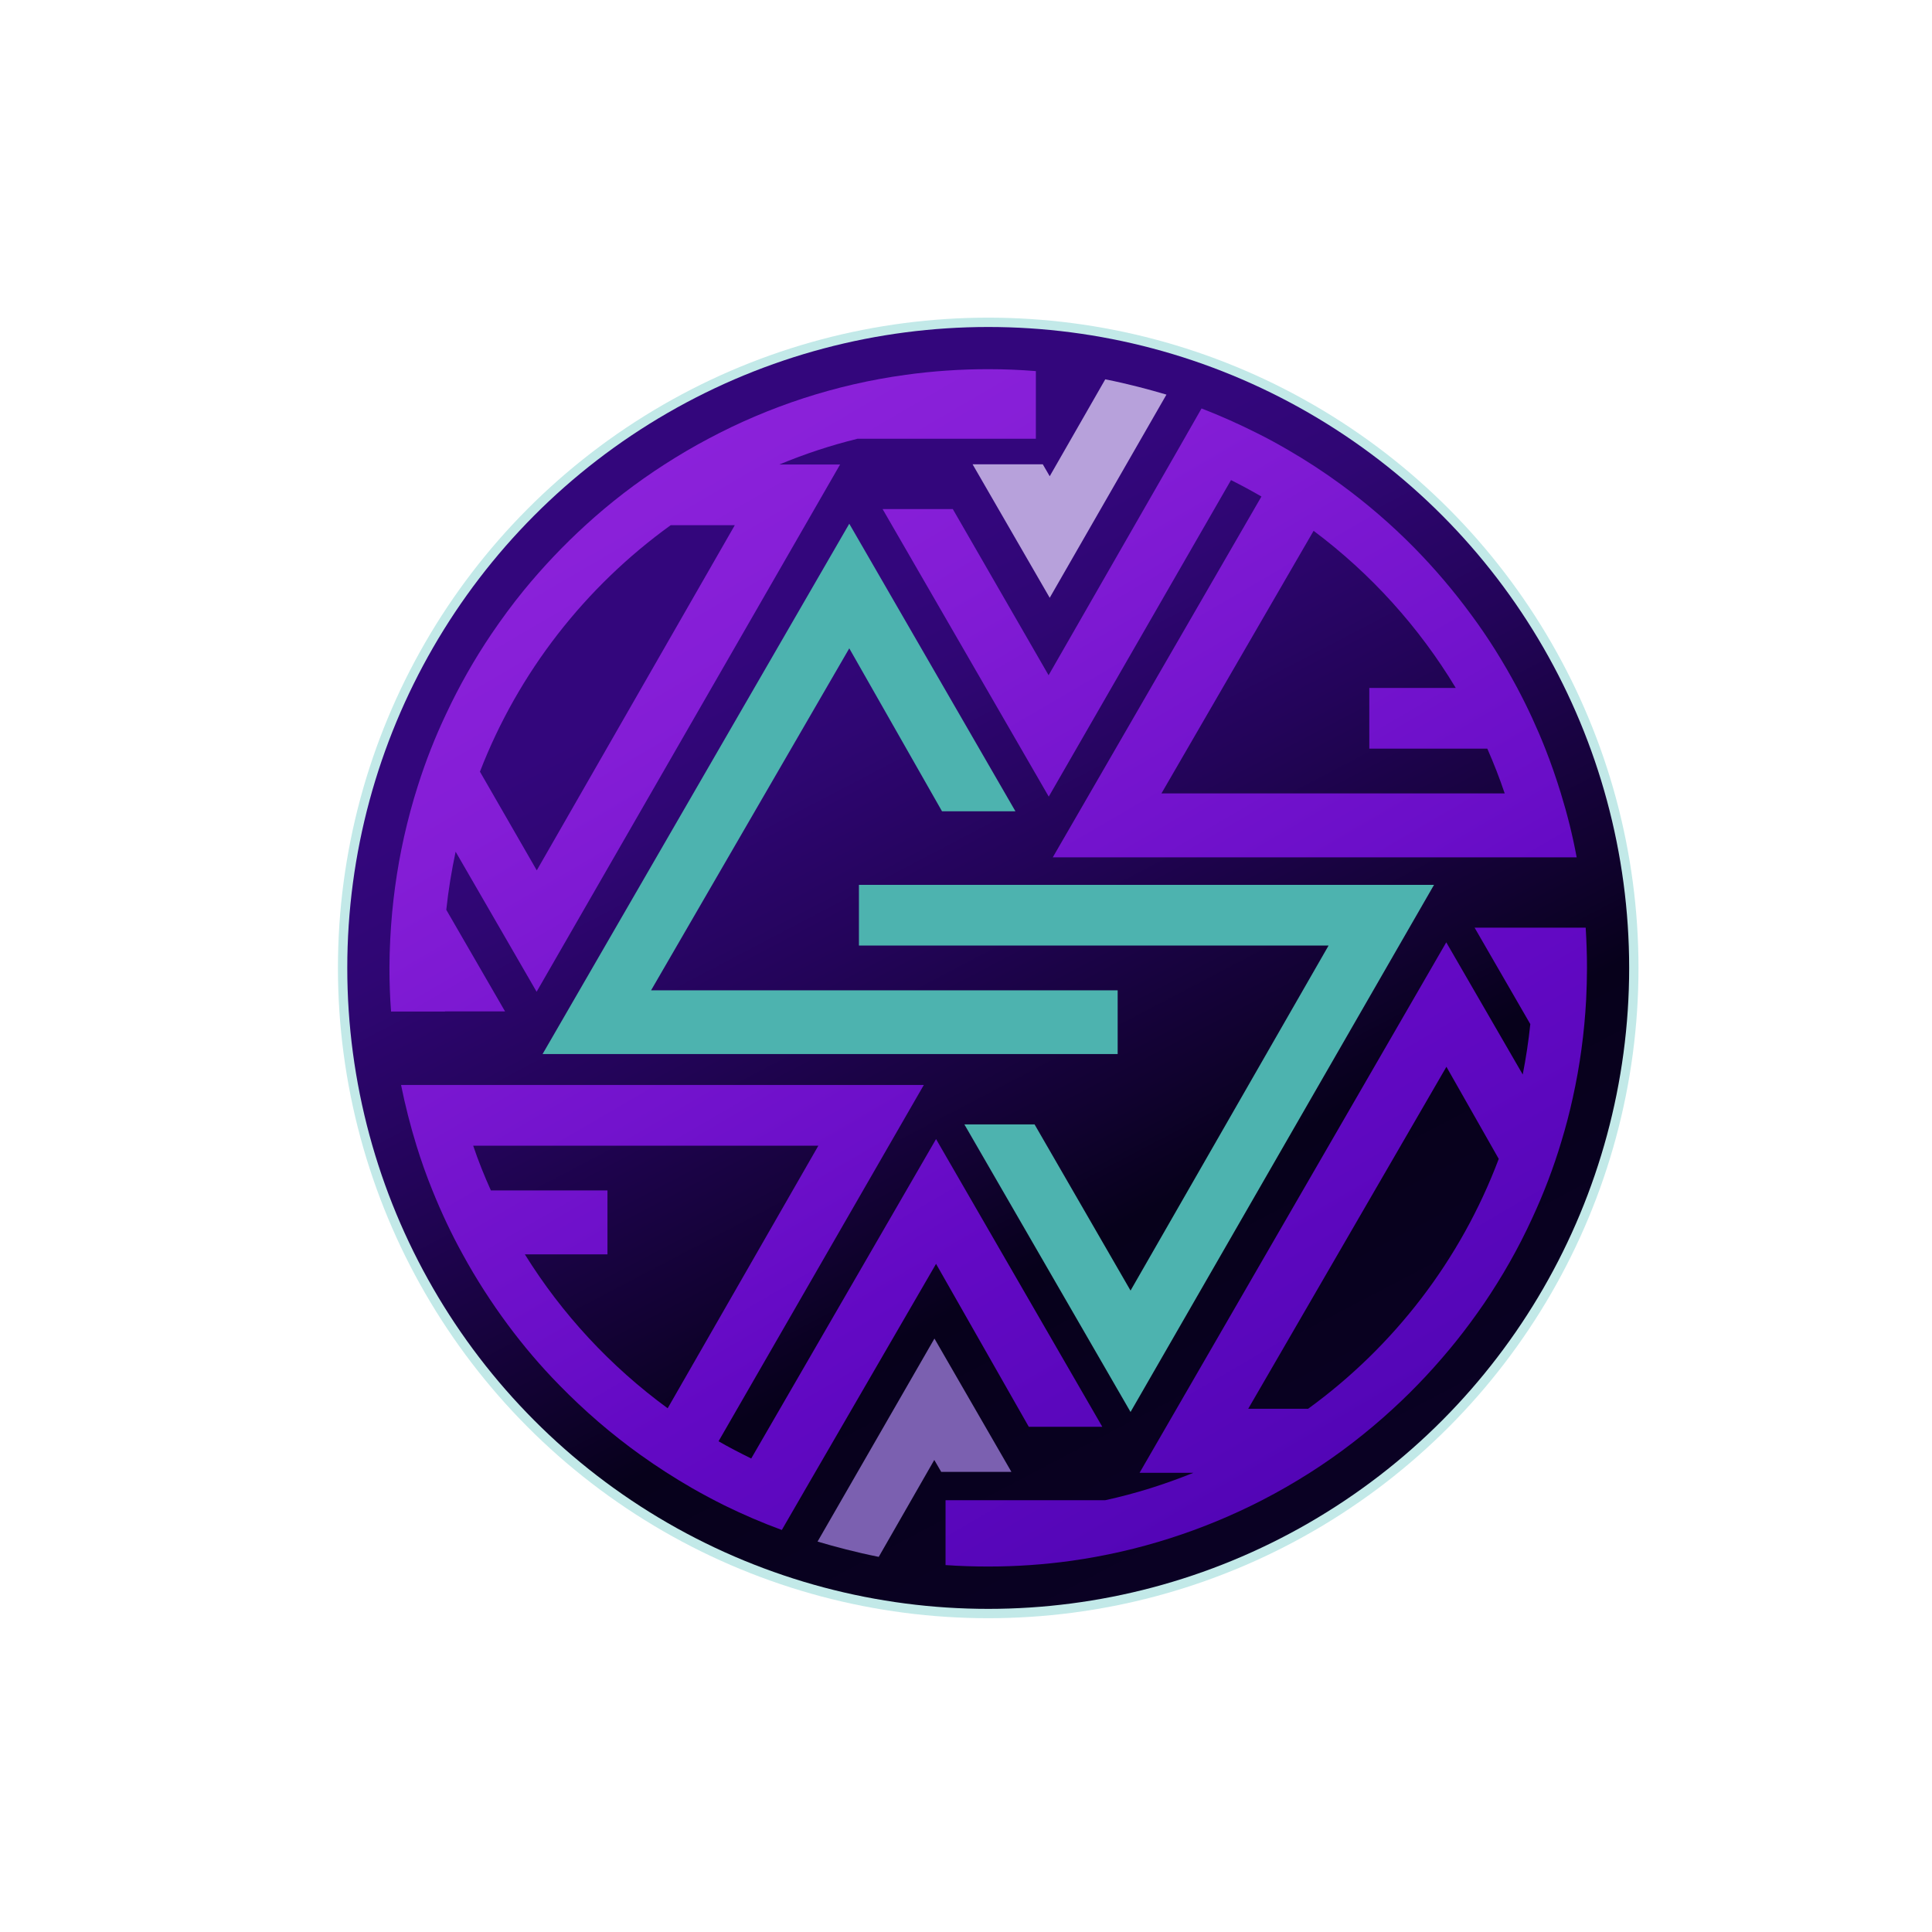 <?xml version="1.0" encoding="utf-8"?>
<!-- Generator: Adobe Illustrator 26.5.0, SVG Export Plug-In . SVG Version: 6.00 Build 0)  -->
<svg version="1.1" id="Capa_1" xmlns="http://www.w3.org/2000/svg" xmlns:xlink="http://www.w3.org/1999/xlink" x="0px" y="0px"
	 viewBox="0 0 1200 1200" style="enable-background:new 0 0 1200 1200;" xml:space="preserve">
<style type="text/css">
	.st0{fill:#C2E9E8;}
	.st1{fill:url(#SVGID_1_);}
	.st2{fill:#4DB3AF;}
	.st3{fill:#7B60B0;}
	.st4{fill:#B7A1DB;}
	.st5{fill:url(#SVGID_00000010993384578784454800000006206687548221195948_);}
	.st6{fill:url(#SVGID_00000007398351887862622320000010204802300737924794_);}
	.st7{fill:url(#SVGID_00000135677662653513979910000002191950733263173001_);}
	.st8{fill:url(#SVGID_00000085242319695904938090000015395539023886003875_);}
</style>
<g>
	<circle class="st0" cx="613.8" cy="601.2" r="403.9"/>
	<linearGradient id="SVGID_1_" gradientUnits="userSpaceOnUse" x1="499.814" y1="383.595" x2="894.675" y2="1136.98">
		<stop  offset="0" style="stop-color:#33067C"/>
		<stop  offset="8.726145e-02" style="stop-color:#2F0673"/>
		<stop  offset="0.232" style="stop-color:#230459"/>
		<stop  offset="0.416" style="stop-color:#110230"/>
		<stop  offset="0.5" style="stop-color:#07011B"/>
		<stop  offset="0.848" style="stop-color:#0B0127"/>
		<stop  offset="0.994" style="stop-color:#04000F"/>
	</linearGradient>
	<circle class="st1" cx="613.8" cy="601.2" r="398.1"/>
	<g>
		<g>
			<polygon class="st2" points="694.2,615.1 543.4,615.1 543.4,615.1 404.4,615.1 527.5,402.7 585.1,503.9 630.7,503.9 527.5,325.3 
				337,654.7 694.2,654.7 			"/>
			<polygon class="st2" points="533.5,549.6 533.5,587.3 684.3,587.3 684.3,587.3 825.2,587.3 702.2,801.6 642.6,698.4 599,698.4 
				702.2,877 890.7,549.6 			"/>
		</g>
	</g>
	<g>
		<g>
			<path class="st3" d="M628.2,914.2h-43.6l-4.3-7.4l-34.5,60.2c-14.1-2.8-27.5-6.4-38-9.5l72.6-126.1L628.2,914.2z"/>
		</g>
	</g>
	<g>
		<g>
			<path class="st4" d="M604.1,288.4h43.6l4.3,7.4l34.5-60.2c14.1,2.8,27.5,6.4,38,9.5L652,371.3L604.1,288.4z"/>
		</g>
	</g>
	<g>
		
			<linearGradient id="SVGID_00000158728691747338149890000007021169531965216921_" gradientUnits="userSpaceOnUse" x1="456.851" y1="209.925" x2="955.878" y2="1065.054">
			<stop  offset="0" style="stop-color:#8D23DB"/>
			<stop  offset="0.185" style="stop-color:#841DD6"/>
			<stop  offset="0.492" style="stop-color:#6A0EC8"/>
			<stop  offset="0.567" style="stop-color:#6309C4"/>
			<stop  offset="0.865" style="stop-color:#4E04B2"/>
			<stop  offset="0.994" style="stop-color:#4503A8"/>
		</linearGradient>
		<path style="fill:url(#SVGID_00000158728691747338149890000007021169531965216921_);" d="M984.9,576.2h-33.5h-35.5l34.6,59.9
			c-1.1,10.6-2.7,21.1-4.7,31.3l-47.5-82.1L707.8,914.8h33.4c-17.6,7.1-35.8,12.9-54.7,17h-99.2v6.8v33.5c8.8,0.6,17.6,0.9,26.5,0.9
			c17.4,0,34.5-1.2,51.2-3.5c42.3-5.9,82.3-18.9,118.9-37.7c10.1-5.2,20-10.9,29.6-17c18.4-11.7,35.6-25,51.6-39.7
			c14.1-12.9,27.2-27,39.2-41.9c6.1-7.6,11.9-15.5,17.4-23.5c11.4-16.8,21.5-34.5,30-53.1c7.1-15.3,13.2-31.2,18.1-47.6
			c2.7-8.9,5.1-18,7.1-27.2c4.4-19.8,7.2-40.3,8.3-61.2c0.3-6.4,0.5-12.9,0.5-19.4C985.7,592.7,985.4,584.4,984.9,576.2z M812.5,875
			h-37.2l123.1-212.4l32.5,57.2C907.3,782.5,865.8,836.3,812.5,875z"/>
		
			<linearGradient id="SVGID_00000128449353899018058720000018296641505001467827_" gradientUnits="userSpaceOnUse" x1="351.167" y1="271.599" x2="850.194" y2="1126.727">
			<stop  offset="0" style="stop-color:#8D23DB"/>
			<stop  offset="0.185" style="stop-color:#841DD6"/>
			<stop  offset="0.492" style="stop-color:#6A0EC8"/>
			<stop  offset="0.567" style="stop-color:#6309C4"/>
			<stop  offset="0.865" style="stop-color:#4E04B2"/>
			<stop  offset="0.994" style="stop-color:#4503A8"/>
		</linearGradient>
		<path style="fill:url(#SVGID_00000128449353899018058720000018296641505001467827_);" d="M276.4,628.2h37.3l-36.5-63.1
			c1.3-12.3,3.3-24.3,5.8-36.1l50.3,87l188.5-327.5h-37.7c15.6-6.5,31.9-11.9,48.6-16h110.7V264v-33.5c-9.8-0.8-19.7-1.2-29.6-1.2
			c-17.4,0-34.5,1.2-51.2,3.5c-43.8,6-85.1,19.7-122.6,39.7c-9.3,4.9-18.4,10.3-27.3,16c-17.4,11.2-33.8,23.8-49,37.7
			c-13.7,12.5-26.5,26-38.3,40.4c-7.1,8.7-13.8,17.8-20.1,27.1c-10.6,15.7-20,32.2-28.1,49.5c-6.9,14.5-12.8,29.5-17.7,45
			c-3.3,10.3-6.1,20.8-8.5,31.4c-4.6,20.6-7.5,41.8-8.6,63.5c-0.3,6-0.5,12-0.5,18.1c0,9.1,0.3,18.1,1,27.1h25.1H276.4z
			 M416.6,326.2h39.8L333.4,540.6l-35.3-61.3C322,417.5,363.6,364.4,416.6,326.2z"/>
		
			<linearGradient id="SVGID_00000165913310567125927520000018186231534331900324_" gradientUnits="userSpaceOnUse" x1="212.324" y1="352.623" x2="711.351" y2="1207.752">
			<stop  offset="0" style="stop-color:#8D23DB"/>
			<stop  offset="0.185" style="stop-color:#841DD6"/>
			<stop  offset="0.492" style="stop-color:#6A0EC8"/>
			<stop  offset="0.567" style="stop-color:#6309C4"/>
			<stop  offset="0.865" style="stop-color:#4E04B2"/>
			<stop  offset="0.994" style="stop-color:#4503A8"/>
		</linearGradient>
		<path style="fill:url(#SVGID_00000165913310567125927520000018186231534331900324_);" d="M684.6,886.1L581.4,707.5L466.6,905.9
			c-6.9-3.4-13.7-6.9-20.3-10.7l127.5-221.3H283.2h-34.1c2.6,12.8,5.8,25.4,9.6,37.7c2.9,9.4,6.2,18.7,9.9,27.8
			c5.5,13.6,11.7,26.9,18.8,39.7c8.3,15.2,17.7,29.8,28,43.7c9.8,13.2,20.4,25.7,31.9,37.4c15.6,16,32.5,30.6,50.7,43.6
			c10.2,7.3,20.8,14.1,31.7,20.4c6.6,3.8,13.4,7.4,20.2,10.8c11.6,5.7,23.5,10.8,35.7,15.3l17-29.4l78.8-135.9l57.6,101.2H684.6z
			 M326,779.1h51.3v-39.7h-72.4c-4.1-9.1-7.8-18.3-11-27.8h214.4l-93.6,163.1C379.3,848.8,349.1,816.3,326,779.1z"/>
		
			<linearGradient id="SVGID_00000179606707205871684690000003885257743036244114_" gradientUnits="userSpaceOnUse" x1="594.094" y1="129.834" x2="1093.121" y2="984.963">
			<stop  offset="0" style="stop-color:#8D23DB"/>
			<stop  offset="0.185" style="stop-color:#841DD6"/>
			<stop  offset="0.492" style="stop-color:#6A0EC8"/>
			<stop  offset="0.567" style="stop-color:#6309C4"/>
			<stop  offset="0.865" style="stop-color:#4E04B2"/>
			<stop  offset="0.994" style="stop-color:#4503A8"/>
		</linearGradient>
		<path style="fill:url(#SVGID_00000179606707205871684690000003885257743036244114_);" d="M548.2,316.2l103.2,178.6l113.2-196.6
			c6.4,3.2,12.7,6.6,18.9,10.2L653.9,532.5h291.4h34c-2.5-13.5-5.8-26.7-9.8-39.7c-2.9-9.4-6.1-18.7-9.7-27.8
			c-5.1-12.9-10.9-25.5-17.4-37.7c-8.5-15.9-18-31.2-28.7-45.6c-10.8-14.7-22.6-28.6-35.4-41.6c-14.1-14.3-29.4-27.5-45.7-39.4
			c-10.4-7.6-21.3-14.7-32.5-21.2c-6.2-3.6-12.5-7.1-19-10.3c-11.3-5.7-22.9-10.9-34.8-15.5l-16.8,29.4l-78.2,136.3l-59.5-103.2
			H548.2z M904.2,427.3h-53.7V465h73.3c4,9.1,7.6,18.3,10.8,27.8H721.4l94.5-163.1C851.3,356.2,881.3,389.3,904.2,427.3z"/>
	</g>
</g>
</svg>

